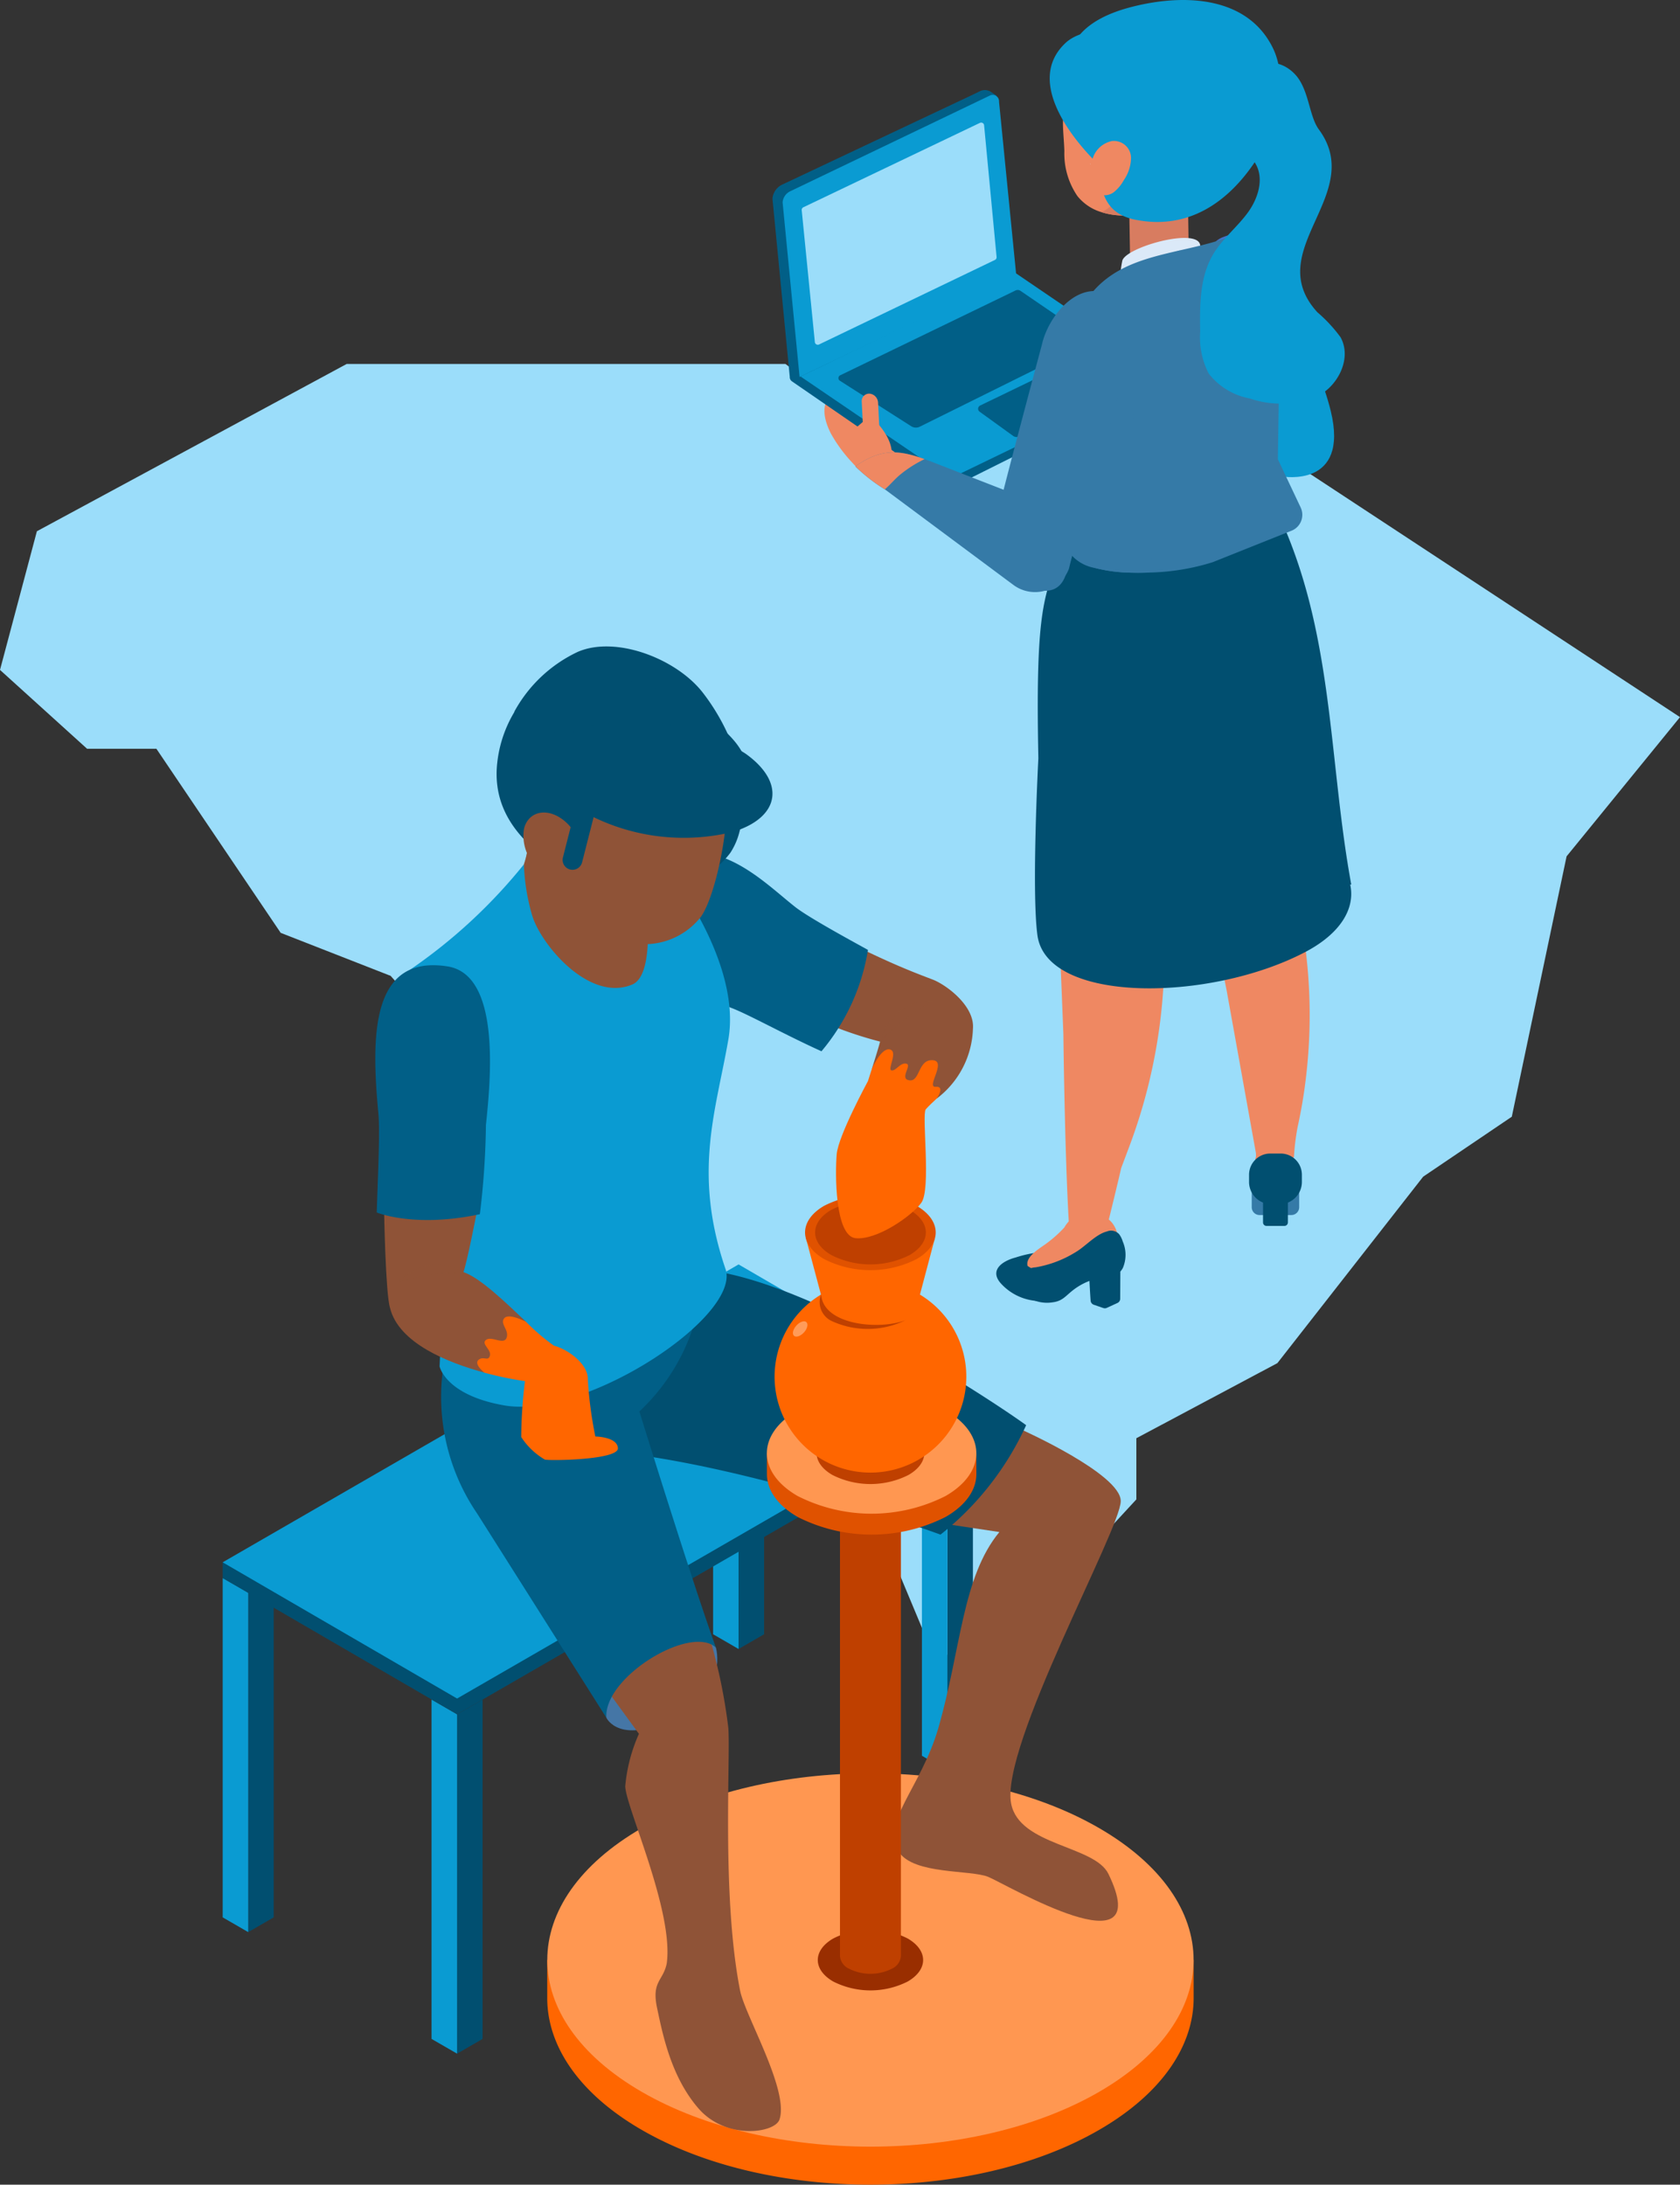 <svg xmlns="http://www.w3.org/2000/svg" xmlns:xlink="http://www.w3.org/1999/xlink" width="56.959mm" height="74.059mm" viewBox="0 0 161.46 209.931"><rect x="0" y="0" width="161.46" height="209.931" fill="#333333" stroke="none"/><defs><style>.cls-1{fill:none;}.cls-2{isolation:isolate;}.cls-3{fill:#9bddfa;}.cls-4{fill:#0a9bd2;}.cls-5{fill:#ef8862;}.cls-6{fill:#015f87;}.cls-7{fill:#6c5254;}.cls-8{fill:#c9355d;}.cls-9{fill:#d87c60;}.cls-10{fill:#dbe9f8;}.cls-11{fill:#357aa7;}.cls-12{fill:#014f70;}.cls-13{fill:#223891;}.cls-14{fill:#80aed8;}.cls-15{fill:#97c0eb;}.cls-16{fill:#7ea2e5;}.cls-17{clip-path:url(#clip-path);}.cls-18{fill:#fff;}.cls-19{fill:#4473c7;}.cls-20{fill:#f60;}.cls-21{fill:#ff9751;}.cls-22{fill:#992e00;}.cls-23{fill:#4576a6;}.cls-24,.cls-30{fill:#8f5337;}.cls-25{fill:#bf4000;}.cls-26{fill:#e3d9b4;}.cls-27{fill:#e05200;}.cls-28{fill:#535358;}.cls-29{fill:#ffd1b2;opacity:0.5;}.cls-30{opacity:0.41;mix-blend-mode:multiply;}.cls-31{fill:#e9c6b6;opacity:0;}</style><clipPath id="clip-path"><path class="cls-1" d="M121.7,34.385a3.85,3.85,0,0,1-1.668.944q-1.322.568-2.664,1.087c-1.905.741-4.017,1.386-5.873.594-1.135-.483-7.031-7.369-5.362-9.446l.895-.54c3.382-1.072,6.635-2.463,9.988-3.61a2.833,2.833,0,0,1,.32-.088c1.752-.369,3.276,1.212,3.117,3.272l-.125,1.587c-.006.105-.011.165-.011.165l1.308,3.085a3.835,3.835,0,0,1,.354,2.369A1.629,1.629,0,0,1,121.7,34.385Z"/></clipPath></defs><g class="cls-2"><g id="Layer_1" data-name="Layer 1"><g id="South_Carolina" data-name="South Carolina"><polygon class="cls-3" points="121.181 42.43 85.434 42.43 75.489 34.973 33.317 34.973 3.546 51.048 0 64.373 8.37 71.951 15.031 71.951 26.976 89.639 37.543 93.773 45.327 102.546 54.647 108.798 58.446 117.663 68.094 120.42 75.332 141.877 83.255 143.62 89.687 159.011 95.43 159.011 109.212 144.08 109.212 138.202 122.765 130.986 136.777 113.069 145.295 107.307 150.56 82.288 161.46 68.911 121.181 42.43"/></g><path class="cls-4" d="M117.9,23.635c.475-.934,2.333.58,3.031,1.624,2.044,3.056,5.672,8.974,6.96,14.22,1.834,7.468-4.65,6.306-4.65,6.306l-5.552-9.614-.451-8.569Z"/><path class="cls-5" d="M87.9,46.274c-2.5.376-4.277.137-5.973-1.8a13.976,13.976,0,0,1-2.079-2.829c-.6-1.185-1.052-2.8.093-3.673,1.021-.782,2.787-.516,3.845.007,1.941.958,3.783,3.3,5.337,4.785.627.6,1.312,1.4,1.058,2.229-.233.763-1.129,1.078-1.913,1.225C88.147,46.235,88.025,46.256,87.9,46.274Z"/><path class="cls-6" d="M111.235,35.961c-.024-.021-15.164-8.686-15.652-8.969l1.613-.8L96.21,12.356c-.462-.249-.923-.5-1.4-.726-.085-.041-.172-.079-.259-.117.072.036-.012.012-.256-.076-.127-.025-.939-.149-.356-.1-.477-.038-.545-.311-.519-.672l.018.06,2.026-.807a5.394,5.394,0,0,1,.31-.725l-.516-.351a1.08,1.08,0,0,0-1.076-.08l-.851.412L75.166,17.743A1.636,1.636,0,0,0,74.24,19.1L75.9,36.2a.5.5,0,0,0,.215.445l14.245,9.81a1.641,1.641,0,0,0,1.637.12s16.06-8.025,18.8-9.353a.761.761,0,0,0,.428-.631Z"/><path class="cls-4" d="M95.138,9.178l-19.192,9.2a1.294,1.294,0,0,0-.732,1.07l1.631,16.773,20.809-9.925L96.015,9.778A.614.614,0,0,0,95.138,9.178Z"/><path class="cls-3" d="M78.655,32.97l16.908-8.12a.139.139,0,0,0,.079-.139l-1.2-12.662a.141.141,0,0,0-.2-.114L77.271,20.046a.141.141,0,0,0-.079.141l1.263,12.67A.14.14,0,0,0,78.655,32.97Z"/><path class="cls-3" d="M78.594,33.126a.284.284,0,0,1-.138-.036.281.281,0,0,1-.143-.219L77.05,20.2a.286.286,0,0,1,.16-.284l16.969-8.11a.282.282,0,0,1,.4.228l1.2,12.662a.284.284,0,0,1-.16.282L78.717,33.1A.28.28,0,0,1,78.594,33.126Z"/><path class="cls-4" d="M77.372,36.208l20.183-9.742,13.11,8.921a.6.6,0,0,1-.075,1.028l-18.583,8.99a1.258,1.258,0,0,1-1.254-.093Z"/><path class="cls-4" d="M90.631,45.492,76.939,36.176,97.46,26.271l.113-.055,13.214,8.991a.813.813,0,0,1-.1,1.4L92.1,45.6a1.475,1.475,0,0,1-1.471-.108Z"/><path class="cls-6" d="M94.2,38.968l6.431-3.108a.571.571,0,0,1,.584.051l3.218,2.325a.345.345,0,0,1-.052.591l-6.429,3.11a.57.57,0,0,1-.584-.051l-3.22-2.326a.346.346,0,0,1,.052-.592Z"/><path class="cls-6" d="M105.083,32.732l-7.007-4.786a.475.475,0,0,0-.476-.035L80.745,36.064a.3.3,0,0,0-.031.518l6.858,4.375A.84.84,0,0,0,88.4,41Z"/><path class="cls-7" d="M107.4,15.637c.011,0,.021.012.032.023a.717.717,0,0,0,.011-.153A.189.189,0,0,1,107.4,15.637Z"/><polygon class="cls-8" points="114.282 17.622 114.274 17.171 114.27 17.171 114.282 17.622"/><path class="cls-9" d="M111.354,17.171a2.828,2.828,0,0,0-2.827,2.875l.079,4.634v2.2c.437,0,.873,0,1.31,0,.153,0,1.394-.042,1.446-.034q1.467-.091,2.92-.3l-.1-6.58a2.828,2.828,0,0,0-2.827-2.784Z"/><path class="cls-5" d="M106.227,14.941a.419.419,0,0,0,.343.031c.011-.032.005-.067.022-.1Z"/><path class="cls-5" d="M103.989,7.807c-.067-.05-.125-.1-.186-.154a5.573,5.573,0,0,0-.563.63c-1.532,2.006-1.008,4.007-.947,6.248a7.22,7.22,0,0,0,1.259,4.316,4.69,4.69,0,0,0,2.321,1.545,7.041,7.041,0,0,0,1.921.313,4.713,4.713,0,0,0,2.523-.558c1.446-.865,2.119-2.73,2.487-4.493.06-.3.112-.611.157-.918C110.473,11.916,107.008,10.072,103.989,7.807Z"/><path class="cls-9" d="M111.158,12.973l-2.633,1.955s.232,4.009-2.652,5.464a7.041,7.041,0,0,0,1.921.313,4.713,4.713,0,0,0,2.523-.558c1.446-.865,2.119-2.73,2.487-4.493.06-.3.112-.611.157-.918A18.192,18.192,0,0,0,111.158,12.973Z"/><path class="cls-4" d="M122.3,4.546C119.9-.249,114.058-.666,108.872.636c-3.318.832-5.1,2.209-5.877,3.921a3.311,3.311,0,0,1,2.313,3.677,14.646,14.646,0,0,0-.235,1.741c0,.056-.015.5-.016.6-.007.432-.006.865-.006,1.3a3.68,3.68,0,0,1-.477,1.861q.119.242.241.484c1.3,2.567.287,6.081,4.288,6.89,4.979,1.006,8.921-1.544,11.7-5.851C122.83,12.12,123.841,7.61,122.3,4.546Z"/><path class="cls-4" d="M107.043,4.445c-.377-2.111-3.38-1.485-4.617-.337-4.2,3.9,1.216,10.056,4.044,12.546,1.087.958.138-1.282.881-2.323a2.166,2.166,0,0,0,.2-.342C108.413,12.112,107.636,7.769,107.043,4.445Z"/><path class="cls-10" d="M104.758,15.775c.009,0,.018.011.027.021a.706.706,0,0,0,.009-.138A.177.177,0,0,1,104.758,15.775Z"/><path class="cls-10" d="M115.344,23.542c-.281-1.729-7.243.234-7.489,1.539-.4,2.1-.439,3.924,1.588,4.639a6.4,6.4,0,0,0,6.305-1.554C117.2,26.594,115.689,25.663,115.344,23.542Zm-5.838,6.11c-.032-.011-.062-.024-.093-.036.031.012.061.025.093.036.062.022.124.042.188.061C109.63,29.694,109.568,29.674,109.506,29.652Z"/><path class="cls-5" d="M125.349,90.284l0-.021c-.222-1.5-.452-2.524-.555-2.949a1.791,1.791,0,0,1-.053-.457l.009-.994c.006-.95.014-1.9.023-2.854.083-11.466-.056-22.956-5.487-33.436-.768-1.485-2.2-3.137-3.755-2.569a3.422,3.422,0,0,0-1.7,1.969c-3.008,6.632-.829,12.619-.121,19.32.452,4.272.7,8.625,1.364,12.867.006.054.015.108.024.159l1.343,6.659.088.442.821,4.069.537,2.677,1.506,8.356,1.3,7.227a1.964,1.964,0,0,1,.008.436.454.454,0,0,0,0,.421.881.881,0,0,0,.035.188c.035.009.071.012.109.024.012.006.024.006.036.012a1.324,1.324,0,0,0,.283.188,3.141,3.141,0,0,0,2.483,0c.324-.161.487-.37.5-.582.071-.087.142-.177.213-.263a21.8,21.8,0,0,1,.354-2.895c.343-1.56.6-3.077.774-4.541A50.763,50.763,0,0,0,125.349,90.284Z"/><path class="cls-11" d="M121.058,111.435h3.05a.753.753,0,0,1,.753.753V116a.757.757,0,0,1-.757.757h-3.05A.753.753,0,0,1,120.3,116v-3.811a.757.757,0,0,1,.757-.757Z"/><path class="cls-12" d="M121.719,112.072h1.724a.332.332,0,0,1,.332.332v5.063a.333.333,0,0,1-.333.333h-1.724a.332.332,0,0,1-.332-.332V112.4a.332.332,0,0,1,.332-.332Z"/><path class="cls-12" d="M122.984,115.71h-.806a2.135,2.135,0,0,1-2.135-2.136v-.688a2.039,2.039,0,0,1,2.039-2.04h1a2.039,2.039,0,0,1,2.039,2.04v.688A2.135,2.135,0,0,1,122.984,115.71Z"/><path class="cls-5" d="M106.723,46.593a5.067,5.067,0,0,1,1.445-.125,9.936,9.936,0,0,1,1.915.25c2.737.7,4.67,3.313,5.4,6.073,1.08,4.088-.088,7.674-.629,11.649q-.684,5.032-1.369,10.064c-.538,3.954-2.075,8.878-1.751,12.876a52.631,52.631,0,0,1-3.194,22.772l-.783,2.082c-.771,3.324-1.46,6.005-1.825,7.534a1.556,1.556,0,0,1-1.462,1.2l-.009.023,0-.023a1.555,1.555,0,0,1-1.593-1.435c-.513-6.055-.67-20.184-.67-20.184q-.338-8.457-.676-16.914c-.36-9.006-2.193-19.513-.22-28.367C101.984,51.016,103.612,47.331,106.723,46.593Z"/><path class="cls-12" d="M103.274,123.391a4.406,4.406,0,0,1-1.437,1.3,5.162,5.162,0,0,1-5.594-1.307c-1.241-1.319.1-2.22,1.371-2.55a11.482,11.482,0,0,1,4.143-.555,3.036,3.036,0,0,1,1.653.57C104.2,121.518,103.885,122.55,103.274,123.391Z"/><path class="cls-5" d="M107.325,118.348a2.613,2.613,0,0,0-.481-.887,2.8,2.8,0,0,0-4.552.486,11.761,11.761,0,0,1-1.678,1.506c-.568.44-2.087,1.262-1.861,2.176.633,2.549,5.718.826,7.065.042A2.971,2.971,0,0,0,107.325,118.348Z"/><path class="cls-12" d="M107.559,118.6a1.039,1.039,0,0,0-1.174-.266c-1.055.262-2.044,1.415-2.988,1.975a10.709,10.709,0,0,1-3.874,1.473,1.552,1.552,0,0,0-1.028,2.664,3.43,3.43,0,0,0,2.7.692c.907-.121,1.186-.577,1.9-1.139a6.077,6.077,0,0,1,2.97-1.256,2.847,2.847,0,0,0,1.417-.377,1.659,1.659,0,0,0,.436-.535,3.2,3.2,0,0,0-.013-2.528A2.2,2.2,0,0,0,107.559,118.6Z"/><path class="cls-12" d="M100.277,122.21c.358.042.761.054,1.25.073a8.955,8.955,0,0,1-1.053.8,2.371,2.371,0,0,1-1.806-.091,1.746,1.746,0,0,1-.957-1.921.242.242,0,0,1,.1-.133c.107-.058.231.037.316.125A3.19,3.19,0,0,0,100.277,122.21Z"/><path class="cls-12" d="M105.119,125.375l.917.317a.452.452,0,0,0,.335-.016l1.025-.47a.451.451,0,0,0,.263-.407l.02-3.793-3.072.194s.136,2.842.21,3.784A.45.45,0,0,0,105.119,125.375Z"/><path class="cls-12" d="M129.866,85c-2.045-11.11-1.707-22.413-5.951-33.156-3.443-8.728-7.378-10.564-7.378-10.564L109,40.01l-1.241-.21-.671,1.36-1.42,2.878a55.5,55.5,0,0,0-2.463,5.784c-2.658,7.315-3.737,6.444-3.412,23.055,0,0-.667,12.714-.089,16.993.893,6.6,16.6,6.426,25.762,1.6,3.364-1.771,4.8-4.165,4.3-6.468Zm-4.652,6.338c-.178.094-.36.184-.544.271.184-.087.366-.177.544-.271.092-.048.178-.1.266-.147C125.392,91.242,125.306,91.292,125.214,91.34Z"/><path class="cls-13" d="M108.985,33.787l-.84,16.495Z"/><path class="cls-14" d="M113.426,24.05c.042.088.082.17.119.249l-1.1.069A10.111,10.111,0,0,1,113.426,24.05Z"/><path class="cls-14" d="M114.113,24.263a.157.157,0,0,1,.014.025c-.145.04-.29.071-.44.1-.031,0-.062.011-.094.014-.017-.031-.031-.066-.048-.1Z"/><path class="cls-15" d="M121.759,34.432l-.039.125-2.075,5.808a1.951,1.951,0,0,1-1.215,1.251c-3.681,1.317-6.125,1.056-7.408.523-.48-.2-1.453-.588-1.632-1.062a50.062,50.062,0,0,0-3.568-7.854,12.6,12.6,0,0,1-1.133-2.171,2.919,2.919,0,0,1,.1-2.376,3.7,3.7,0,0,1,2.236-1.652c1.209-.383,3.162-1.036,4.283-1.447,1.352-.5,2.688-1.028,4.037-1.533l.377-.142,1.292-.488c1.879-.647,3.6,1,3.437,3.184l-.136,1.752,1.308,3.085A4.447,4.447,0,0,1,121.759,34.432Z"/><path class="cls-10" d="M112.879,37.349a4.436,4.436,0,0,1-1.385-.34c-1.135-.483-7.03-7.369-5.361-9.447l.894-.539c3.38-1.07,6.633-2.461,9.988-3.61a2.7,2.7,0,0,1,.321-.088c1.751-.369,3.275,1.212,3.116,3.272l-.125,1.587c0,.105-.011.165-.011.165s1.3,3.065,1.308,3.085a6.479,6.479,0,0,1,.293.837Z"/><path class="cls-16" d="M110.962,42.125c-.031-.015-.06-.031-.091-.047.031.016.06.032.091.047q.091.045.186.087Q111.053,42.17,110.962,42.125Z"/><path class="cls-15" d="M118.1,39.3a9.179,9.179,0,0,0-7.159,0c-1.967.97-1.957,2.548.024,3.518a9.179,9.179,0,0,0,7.159,0C120.091,41.843,120.08,40.265,118.1,39.3Zm-7.05,3.475-.09-.046.09.046c.061.03.122.059.185.086C111.172,42.829,111.111,42.8,111.05,42.77Z"/><g class="cls-17"><path class="cls-18" d="M117.363,30.071c-.852.568-1.987-.568-1.987-.568-1.136,5.535-7.1-4.115-7.1-4.115l.006-.02.039-.114c.029.04.057.08.091.122,2.075.119,4.15.227,5.563-1.323l.068-.076c.631.014.341-1.327.954-1.239a7.631,7.631,0,0,1,.742,1.019,5.8,5.8,0,0,1,.683,1.306C117.3,27.415,117.913,29.705,117.363,30.071Z"/><path class="cls-5" d="M115.092,28.794c-2.983,1.092-5.339-1.576-6.676-3.418-.116-.153-.227-.3-.34-.454,2.23-.905,4.5-1.76,7.162-1.379C116.42,25.955,116.73,28.192,115.092,28.794Z"/></g><path class="cls-19" d="M121.186,30.6a2.775,2.775,0,0,1,1.132.932,7.194,7.194,0,0,1,2.019-.815c0-.043,0-.087,0-.13.037-2.67-.58-5.72-2.485-7.719a2.3,2.3,0,0,0-.809-.6,2.4,2.4,0,0,0-1.275-.014c-1.1.2-2.435.406-2.96,1a1.6,1.6,0,0,1,.264.19Zm-4.04-7.5c.084.127.171.252.256.378l-.33-.04C117.123,23.381,117.08,23.123,117.146,23.1Z"/><path class="cls-11" d="M124.147,50.988l-7.589,3.031a21.866,21.866,0,0,1-6.161,1c-.67.024-1.347.027-2.008,0a14.456,14.456,0,0,1-3.112-.434l-.008,0A3.943,3.943,0,0,1,102.5,52.7l-.024-.057c-1.037-2.556.1-8.372-.231-11.3-.442-3.87-.052-9.584,2.418-12.86,3.2-4.239,8.681-3.936,13.507-5.727a2.175,2.175,0,0,1,2.8,1.35l2.051,5.762-.209,14.262L125,48.758A1.646,1.646,0,0,1,124.147,50.988Z"/><path class="cls-11" d="M110.691,53.955a2.257,2.257,0,0,1-.294,1.066c-.67.024-1.347.027-2.008,0a14.456,14.456,0,0,1-3.112-.434l-.008,0A6.823,6.823,0,0,1,102.5,52.7l-.024-.056a4.826,4.826,0,0,1-.027-2.75c.027-.131.051-.262.078-.391a19.869,19.869,0,0,0,.492-7.231,52.353,52.353,0,0,1-.185-8.316,6.779,6.779,0,0,1,.175-1.871c.546-1.909,3.111-3.532,4.421-1.3,2.581,4.392.932,11.273,1.593,16.136a25.311,25.311,0,0,0,1.16,4.868c.021.059.042.121.064.179A5.8,5.8,0,0,1,110.691,53.955Z"/><path class="cls-4" d="M124.822,7.593c1,1.487,1.064,3.672,1.926,4.841,4.609,6.256-5.6,11.61-.133,17.577a13.982,13.982,0,0,1,2.224,2.4c1.084,1.965-.177,4.6-2.168,5.637a9.141,9.141,0,0,1-6.57.238,6.484,6.484,0,0,1-3.941-2.4,7.61,7.61,0,0,1-.815-4.014c-.045-2.545-.053-5.24,1.244-7.43.878-1.481,2.272-2.582,3.3-3.966s1.639-3.325.75-4.791c-1.17-1.928-1.739-7.56.333-9.219C122.15,5.516,123.94,6.284,124.822,7.593Z"/><path class="cls-5" d="M108.7,15.168a3.9,3.9,0,0,1-.692,2.14,3.917,3.917,0,0,1-.882,1.093,1.491,1.491,0,0,1-1.271.332c-1.364-.359-1.236-2.524-.813-3.587a2.453,2.453,0,0,1,1.822-1.591A1.642,1.642,0,0,1,108.7,15.168Z"/><path class="cls-5" d="M83.56,37.824a.719.719,0,0,0-.74.793l.167,3.3a3.624,3.624,0,0,1,1.169.019,3.925,3.925,0,0,1,.4.079l-.168-3.331A.905.905,0,0,0,83.56,37.824Z"/><path class="cls-5" d="M83.608,39.953s3.074,2.52,1.788,4.837l-3.853-3.058Z"/><path class="cls-11" d="M108.03,29.739a2.034,2.034,0,0,0-.958-1.232c-3.362-1.985-6.345,1.915-6.933,4.591,0,0-3.927,14.643-4.3,16.486a2.575,2.575,0,0,1-.266.711,16.671,16.671,0,0,0-.074,3.234l.184.243.025.034c1.859,2.452,5.666,4.44,6.695,1.487,1.787-5.123,5.016-16.583,5.665-20.112s-.094,1.463.452-2.087A7.9,7.9,0,0,0,108.03,29.739Z"/><path class="cls-11" d="M103.9,49.96l-1.173,4.707a3.486,3.486,0,0,1-5.331,1.54l-12.21-9.079c-.045-.035-.094-.068-.142-.1a16.18,16.18,0,0,1-2.837-2.213c2.48-1.736,4.178-1.579,6.653-.694.336.119.685.252,1.052.394Z"/><path class="cls-5" d="M88.858,44.117a11.709,11.709,0,0,0-2.427,1.561c-.434.367-.888.906-1.389,1.346a16.18,16.18,0,0,1-2.837-2.213C84.685,43.075,86.383,43.232,88.858,44.117Z"/><polygon class="cls-12" points="93.504 168.716 91.054 170.134 91.054 137.524 93.504 136.109 93.504 168.716"/><polygon class="cls-4" points="88.602 168.716 91.054 170.134 91.054 137.524 88.602 136.109 88.602 168.716"/><polygon class="cls-12" points="73.435 157.039 70.983 158.456 70.983 131.072 73.435 129.655 73.435 157.039"/><polygon class="cls-4" points="68.534 157.039 70.983 158.456 70.983 131.072 68.534 129.655 68.534 157.039"/><polygon class="cls-12" points="26.306 184.244 23.856 185.661 23.856 153.051 26.306 151.637 26.306 184.244"/><polygon class="cls-4" points="21.402 184.244 23.856 185.661 23.856 153.051 21.402 151.637 21.402 184.244"/><polygon class="cls-12" points="46.381 195.924 43.929 197.341 43.929 164.733 46.381 163.315 46.381 195.924"/><polygon class="cls-4" points="41.475 195.924 43.929 197.341 43.929 164.733 41.475 163.315 41.475 195.924"/><polygon class="cls-12" points="93.504 136.109 43.929 164.73 21.402 151.637 21.402 150.125 93.504 134.597 93.504 136.109"/><polygon class="cls-4" points="93.504 134.597 43.929 163.216 21.402 150.125 70.983 121.501 93.504 134.597"/><path class="cls-20" d="M54.126,188.342a19.759,19.759,0,0,1,7.568-7.128c12.129-7,31.8-7,43.924,0a19.733,19.733,0,0,1,7.569,7.128h1.53v3.647c0,4.594-3.033,9.183-9.1,12.687-12.127,7.006-31.795,7.006-43.924,0-6.068-3.5-9.1-8.093-9.1-12.68v-3.654Z"/><path class="cls-21" d="M61.694,201.02c12.129,7.009,31.8,7.009,43.924,0s12.131-18.353,0-25.364-31.795-7-43.924,0S49.566,194.018,61.694,201.02Z"/><path class="cls-22" d="M80.079,190.409a7.929,7.929,0,0,0,7.157,0c1.977-1.142,1.977-2.991,0-4.134a7.9,7.9,0,0,0-7.157,0C78.1,187.418,78.1,189.267,80.079,190.409Z"/><path class="cls-23" d="M58.274,165.058s1.287,2.848,6.944-.18c4.786-2.561,3.586-6.555,3.586-6.555l-2.941-4.466-8.41,6.934v1.094Z"/><path class="cls-24" d="M68.4,158.046a52.708,52.708,0,0,1,1.6,8.019c.209,3.034-.644,16.211,1.125,25.2.475,2.419,4.722,9.567,3.793,12.394-.439,1.335-5.143,1.988-7.781-1.046s-3.442-7.091-3.988-9.665.583-2.581.929-4.272c.7-5.017-3.948-15.064-3.988-17.035a15.7,15.7,0,0,1,1.316-5.033l-3.754-5.15.6-3.676s-3.9-4.023-3.54-4.349,6.021-3.274,6.021-3.274Z"/><path class="cls-24" d="M98.12,137.351s9.588,4.279,9.592,6.888c0,2.685-11.615,23.591-10.531,29.089.8,4.038,8.013,4,9.345,6.736,4.67,9.6-9.848.984-11.551.288s-7.134-.205-8.581-2.388c-1.832-2.762,2.124-6.173,3.782-11.9,2.186-7.553,2.282-14.5,5.871-18.848l-4.943-.742-2.9-4.117,4.476-4.776Z"/><path class="cls-12" d="M69.819,122.361c11.337,2.4,28.079,14.011,28.8,14.591a28.515,28.515,0,0,1-8.229,10.513s-16.127-5.916-29.479-7.716c-.92.257-2.653-5.5-2.653-5.5l2.019-7.214,4.8-3.01S68.156,122.144,69.819,122.361Z"/><path class="cls-25" d="M80.873,140.914a1.886,1.886,0,0,1,.713-.672,4.6,4.6,0,0,1,4.142,0,1.889,1.889,0,0,1,.712.672h.143v47.058a1.46,1.46,0,0,1-.855,1.2,4.58,4.58,0,0,1-4.142,0,1.464,1.464,0,0,1-.858-1.2V140.914Z"/><path class="cls-26" d="M81.586,142.109a4.58,4.58,0,0,0,4.142,0,1.263,1.263,0,0,0,0-2.392,4.6,4.6,0,0,0-4.142,0A1.264,1.264,0,0,0,81.586,142.109Z"/><path class="cls-27" d="M74.2,139.643a6.4,6.4,0,0,1,2.45-2.312,15.754,15.754,0,0,1,14.232,0,6.411,6.411,0,0,1,2.453,2.312h.5v2.011c0,1.488-.982,2.974-2.949,4.11a15.741,15.741,0,0,1-14.232,0c-1.969-1.136-2.947-2.622-2.947-4.109v-2.012Z"/><path class="cls-21" d="M76.65,143.751a15.717,15.717,0,0,0,14.232,0c3.933-2.27,3.933-5.95,0-8.221a15.754,15.754,0,0,0-14.232,0C72.72,137.8,72.72,141.481,76.65,143.751Z"/><path class="cls-28" d="M82.609,140.31a2.539,2.539,0,0,0,2.317,0,.7.7,0,0,0,0-1.337,2.557,2.557,0,0,0-2.317,0A.7.7,0,0,0,82.609,140.31Z"/><path class="cls-25" d="M87.319,141.729a8.094,8.094,0,0,1-7.325,0c-2.024-1.167-2.024-3.061,0-4.229a8.076,8.076,0,0,1,7.325,0C89.343,138.668,89.343,140.562,87.319,141.729Z"/><path class="cls-20" d="M88.414,124.4l1.436-5.419-6.195,1.043-6.2-1.043L78.9,124.4a9.214,9.214,0,1,0,9.513,0Z"/><path class="cls-27" d="M88.09,120.99a9.8,9.8,0,0,1-8.881,0c-2.449-1.416-2.449-3.707,0-5.123a9.833,9.833,0,0,1,8.881,0C90.54,117.283,90.54,119.576,88.09,120.99Z"/><path class="cls-25" d="M87.42,120.6a8.311,8.311,0,0,1-7.526,0c-2.075-1.2-2.075-3.145,0-4.343a8.323,8.323,0,0,1,7.526,0C89.5,117.455,89.5,119.4,87.42,120.6Z"/><path class="cls-25" d="M87.047,126.847a8.253,8.253,0,0,1-7.143.081,2.016,2.016,0,0,1-.988-2.55C79.1,127.353,84.586,127.836,87.047,126.847Z"/><path class="cls-29" d="M77.272,128.032c-.33.363-.759.51-.963.328s-.1-.624.229-.986.759-.513.96-.331S77.6,127.672,77.272,128.032Z"/><path class="cls-6" d="M42.634,131.144a19.913,19.913,0,0,0,3.234,14.311l12.406,19.6c-.232-3.949,8.131-8.981,10.53-6.735-2.445-6.824-7.355-22.69-7.355-22.69a19.353,19.353,0,0,0,5.343-8.667C66.163,122.838,43.173,128.181,42.634,131.144Z"/><path class="cls-24" d="M90.036,105.555a8.743,8.743,0,0,0,3.47-6.7c.192-2.2-2.583-4.229-3.837-4.714s-3.132-1.17-6.287-2.681H81.776L79.8,98.507a37.139,37.139,0,0,0,4.782,1.582c-.123.492-.489,1.673-.78,2.588Z"/><path class="cls-20" d="M83.8,102.677c-.213.678-.386,1.212-.386,1.212s-2.843,5.227-3,7.007-.194,7.884,1.819,8.085,5.344-2.083,6.31-3.4.023-8.415.427-8.983c.337-.374.7-.711,1.06-1.043,0,0,.855-1.2-.109-1.124s1.127-2.478-.292-2.556-1.187,2.065-2.22,1.936.29-1.47-.307-1.6-.984.722-1.423.645.671-1.807-.155-2.013S83.8,102.677,83.8,102.677Z"/><path class="cls-6" d="M83.417,91.28c-.7-.4-5.577-3.015-6.985-4.121-3.43-2.693-8.847-8.581-15.108-2.807-3.837,3.539,5.657,11.23,8.993,12.511,1.682.645,5.12,2.568,8.633,4.156A20.1,20.1,0,0,0,83.417,91.28Z"/><path class="cls-24" d="M50.793,80.471a8.422,8.422,0,0,1-.442,2.589L49.332,87.2l2.943,5.3,2.941,3.173,5.226.5,2.905-1.859,1.819-2.942-3.059-5.807L57.8,79.5H54.288S51.287,79.99,50.793,80.471Z"/><path class="cls-30" d="M50.793,80.471a8.422,8.422,0,0,1-.442,2.589L49.332,87.2l2.943,5.3,2.941,3.173,5.226.5,2.905-1.859,1.819-2.942-3.059-5.807L57.8,79.5H54.288S51.287,79.99,50.793,80.471Z"/><path class="cls-4" d="M62.173,87.758s.662,5.972-1.4,6.843c-4.177,1.767-8.882-3.951-9.652-6.715a19.86,19.86,0,0,1-.771-4.826,50.937,50.937,0,0,1-10.94,10.122A157.423,157.423,0,0,1,42.247,131.3s.554,2.755,6.2,3.745c7.671,1.344,22.532-8.351,21.319-12.99-3.228-9.349-.949-15.305.238-22.191,1.225-7.113-5.153-15.429-5.153-15.429Z"/><path class="cls-24" d="M46.559,131.9c-3.507-.946-8.24-2.83-9.074-6.218-.432-1.356-.569-9.281-.569-9.281l2.284-1.6h4.544l2.028,1.939s-.866,4.453-1.228,5.5c1.607.545,4.035,2.9,6.016,4.777Z"/><path class="cls-20" d="M50.56,127.019a19.655,19.655,0,0,0,2.682,2.293c1.316.335,3.308,1.754,3.25,3.245a38.679,38.679,0,0,0,.725,5.479s2.136.025,2.168,1.136-6.5,1.213-7.021,1.083a6.75,6.75,0,0,1-2.27-2.167,44.869,44.869,0,0,1,.36-5.37,33.484,33.484,0,0,1-3.9-.815s-1.033-.81-.57-1.223.942.181,1.1-.413-.9-1.137-.356-1.523,1.7.541,1.962-.206-.67-1.316-.231-1.86S50.56,127.019,50.56,127.019Z"/><path class="cls-31" d="M65.745,72.2c3.551,3.274,1.515,9.26,1.518,9.385.568,1.832-2.14,7.278-2.743,8.817-.521,1.33-3.058,1.52-4.361,1.178-2.362-.62-5.11-4.31-5.7-4.9A5.694,5.694,0,0,1,53.6,84.3,6.241,6.241,0,0,1,51,80.931a22.373,22.373,0,0,1-.645-4.22l3.715-5.369,7.745-1.5S65.371,72.049,65.745,72.2Z"/><path class="cls-6" d="M46.118,116.677a77.069,77.069,0,0,0,.583-8.572c.455-4.339,1.455-14.445-3.7-15.243-7.342-1.136-7.342,6.613-6.637,14.124.169,1.8-.038,5.668-.155,9.523C36.207,116.509,39.8,118.02,46.118,116.677Z"/><path class="cls-28" d="M52.469,78.776c1.625.607,2.167,3.3,2.167,3.3s.968,1.045,1.393,1.5c.465-2.8,2.065-3.15,1.7-5.008s-2.4-3.265-.852-4.916,4.969,3.123,7.859,2.4.856-11.461-8.995-8.609C45.809,70.323,51,80.931,51,80.931S50.841,78.169,52.469,78.776Z"/><path class="cls-30" d="M84.583,100.089s.974-4.047,5.052-3.9A24.909,24.909,0,0,0,84.583,100.089Z"/><path class="cls-30" d="M38.234,123.214s2.81-3.069,6.31-.972A24.972,24.972,0,0,0,38.234,123.214Z"/><path class="cls-12" d="M67.546,66.561C65.021,63.3,59.2,61.053,55.53,62.638A13.474,13.474,0,0,0,49.422,68.4l.019.005a12.005,12.005,0,0,0-1.689,5.292c-.3,4.234,2.212,7.21,5.779,9.539,6.219,4.061,9.7,5.062,14.578.769l.642-.565a8.652,8.652,0,0,0,1.427-1.474,6.6,6.6,0,0,0,.887-2.028C72.322,75.442,70.38,70.217,67.546,66.561Z"/><path class="cls-24" d="M57.575,70.578c.181-.012.361-.02.539-.024,3.444-.068,10.538,1.162,11.543,5.217.68,2.744-.794,10.132-2.263,12.284a6.864,6.864,0,0,1-7.67,2.3,9.123,9.123,0,0,1-4.186-2.976A5.4,5.4,0,0,1,54.5,82.634Z"/><path class="cls-12" d="M53.254,70.012a4.171,4.171,0,0,1,2.4-4.047,8.1,8.1,0,0,1,4.91-.52c3.666.579,15.6,6.888,9.549,11.267C64.777,80.575,54.175,76.776,53.254,70.012Z"/><path class="cls-12" d="M71.622,72.4A19.883,19.883,0,0,0,56.3,69.927c-4.546,1.4-5.068,4.776-1.163,7.535a19.884,19.884,0,0,0,15.322,2.471C75,78.536,75.525,75.155,71.622,72.4Zm-16.288,5c-.061-.043-.118-.087-.177-.131.059.044.116.088.177.131q.178.126.366.248Q55.513,77.528,55.334,77.4Z"/><path class="cls-24" d="M55.73,82.844c-.382,1.5-1.893,1.99-3.375,1.1a4.241,4.241,0,0,1-1.991-4.324c.381-1.5,1.892-1.99,3.374-1.1A4.241,4.241,0,0,1,55.73,82.844Z"/><path class="cls-12" d="M54.784,83.551h0A.954.954,0,0,1,54.1,82.4l1.576-6.18a.954.954,0,0,1,1.156-.686h0a.954.954,0,0,1,.686,1.156l-1.576,6.18A.954.954,0,0,1,54.784,83.551Z"/></g></g></svg>